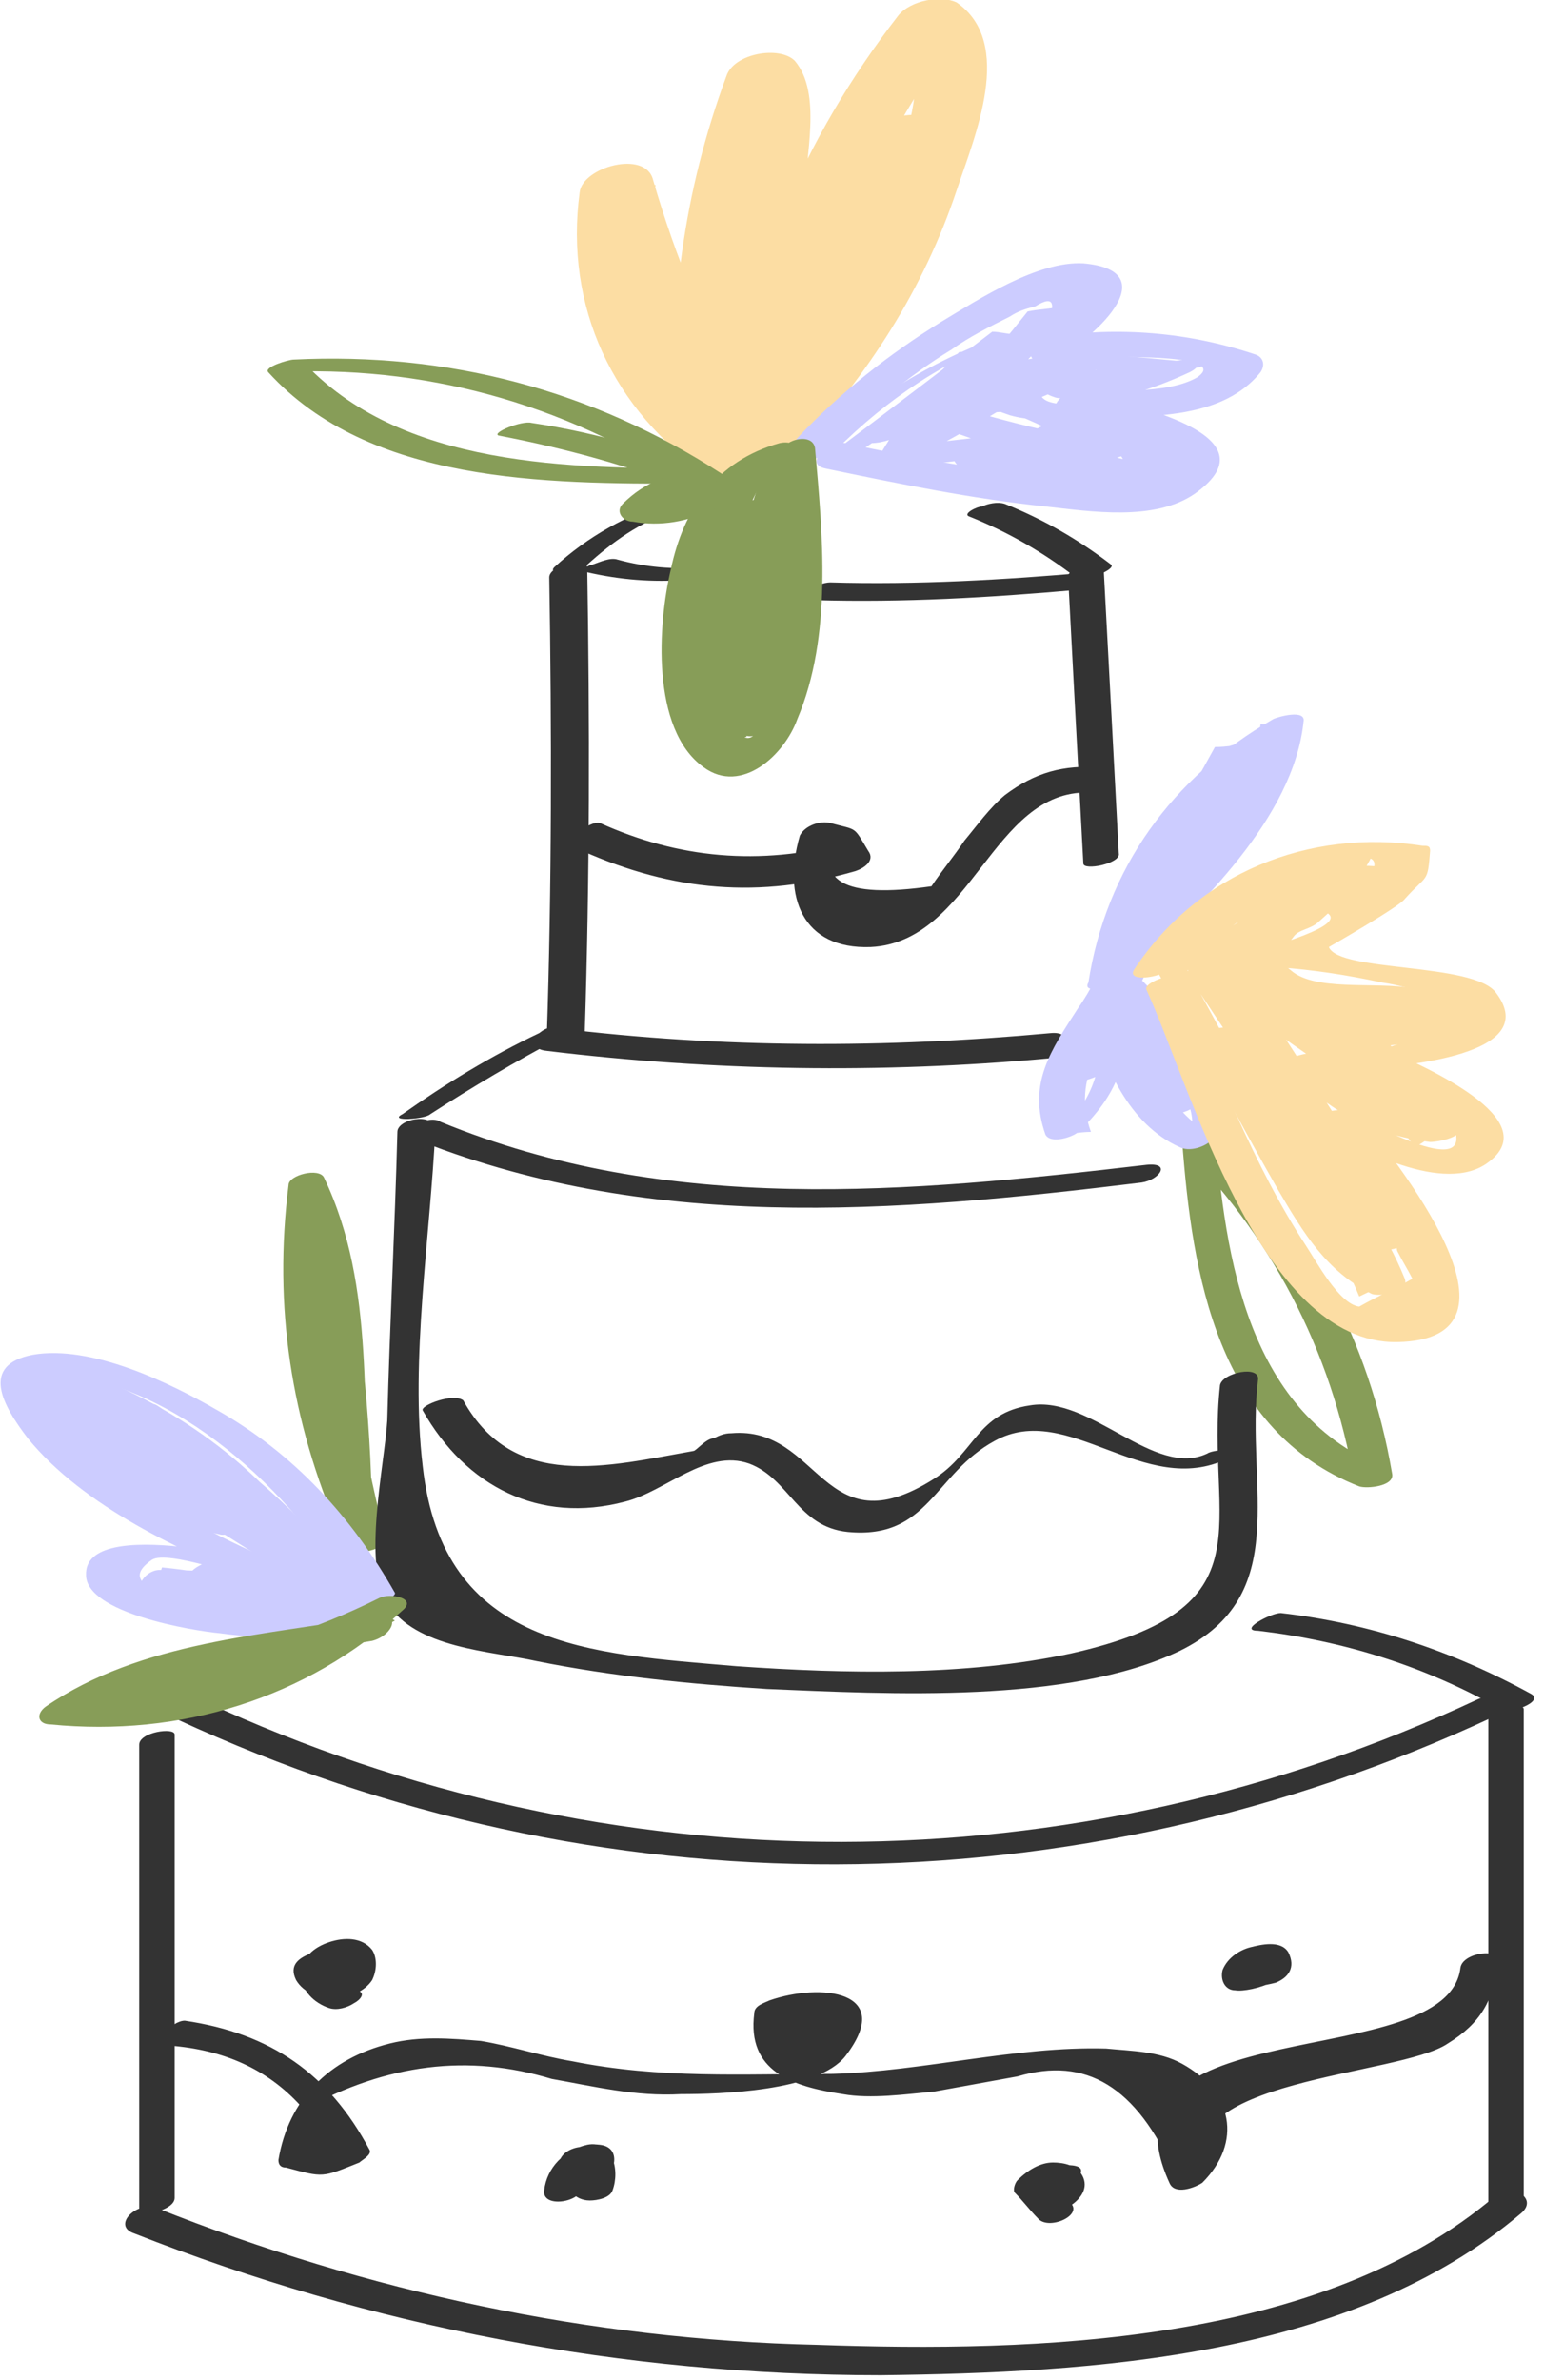 <?xml version="1.0" encoding="UTF-8"?> <svg xmlns="http://www.w3.org/2000/svg" width="61" height="94" viewBox="0 0 61 94" fill="none"> <g clip-path="url(#clip0_331_245)"> <path d="M46.7 45C47.1 50.4 48.1 56.5 53.7 58.7C54 58.8 55.1 58.7 55 58.2C54.1 52.9 51.6 48.3 47.8 44.5C47.5 44.2 46.1 44.7 46.4 45C50.2 48.7 52.6 53.3 53.5 58.5C53.9 58.3 54.4 58.2 54.8 58C49.3 55.9 48.4 49.7 48 44.6C48.1 44.2 46.7 44.5 46.7 45Z" fill="#879D58"></path> <path d="M14.8 60.1C12.9 55.8 12.2 51.3 12.8 46.6C12.3 46.7 11.8 46.8 11.4 46.9C13.5 51.3 12.8 56.1 13.3 60.8C13.3 61.2 14.8 60.9 14.7 60.4C14.7 56.6 14.3 52.8 13.7 49C13.6 48.6 12.3 48.9 12.3 49.3C12.1 53.3 12.9 57.2 13.8 61.1C13.9 61.5 15.4 61.2 15.2 60.7C14.3 56.9 13.5 53.1 13.7 49.1C13.2 49.2 12.7 49.3 12.3 49.4C12.9 53.2 13.3 56.9 13.3 60.8C13.8 60.7 14.3 60.5 14.7 60.4C14.2 55.7 14.9 50.9 12.8 46.5C12.6 46.1 11.4 46.4 11.4 46.8C10.8 51.6 11.5 56.1 13.4 60.5C13.6 60.9 15 60.5 14.8 60.1Z" fill="#879D58"></path> <path d="M5.3 88.2C14.7 91.9 24.6 93.8 34.8 93.8C43.2 93.7 53.4 93.1 60.1 87.4C60.8 86.8 59.7 86.2 59.1 86.7C52.2 92.6 40.9 92.9 32.3 92.6C23.3 92.4 14.5 90.5 6.2 87.2C5.4 86.9 4.4 87.9 5.3 88.2Z" fill="#333333"></path> <path d="M60.2 86.8C60.2 80.4 60.2 73.9 60.2 67.5C60.2 67.2 58.8 67.4 58.8 67.9C58.8 74.3 58.8 80.8 58.8 87.2C58.8 87.5 60.2 87.2 60.2 86.8Z" fill="#333333"></path> <path d="M49.7 64.4C53.1 64.8 56.3 65.8 59.3 67.5C59.7 67.7 61 67.2 60.5 66.9C57.4 65.2 54.1 64.1 50.6 63.7C50.2 63.7 48.9 64.4 49.7 64.4Z" fill="#333333"></path> <path d="M7 67.9C23.6 75.6 42.5 75.5 59 67.8C59.9 67.4 59.1 66.8 58.4 67.1C42.4 74.6 24.1 74.6 8.1 67.2C7.6 66.9 6.3 67.6 7 67.9Z" fill="#333333"></path> <path d="M6.9 80.8C9 81 10.7 81.8 12 83.3C15.3 81.5 18.5 81.1 21.8 82.1C23.5 82.4 25.1 82.8 26.9 82.7C28.4 82.7 32.3 82.6 33.4 81.2C35.4 78.6 32.4 78.3 30.4 79C30.2 79.1 29.8 79.2 29.8 79.5C29.5 81.8 31.3 82.4 33.3 82.7C34.4 82.9 35.8 82.7 36.9 82.6C38 82.4 39.1 82.2 40.2 82C42.9 81.2 44.9 82.4 46.4 85.8C46.8 85.8 47.3 85.8 47.7 85.8C46 82.1 55.3 82 57.2 80.7C58.5 79.9 59 79 59.2 77.5C59.3 76.9 57.8 77.1 57.7 77.7C57.2 82 43 79.2 46.2 86.2C46.4 86.7 47.2 86.4 47.5 86.2C49.1 84.6 48.7 82.6 46.7 81.5C45.8 81 44.7 81 43.7 80.9C40.1 80.8 36.5 81.8 32.9 81.9C29.3 81.9 26.1 82.1 22.6 81.4C21.4 81.2 20.2 80.8 19 80.6C17.8 80.5 16.6 80.4 15.4 80.7C13 81.3 11.4 82.9 11 85.3C11 85.5 11.1 85.6 11.3 85.6C12.8 86 12.7 86 14.2 85.4C14.3 85.3 14.7 85.1 14.6 84.9C13 81.9 10.7 80.3 7.3 79.8C6.8 79.8 5.9 80.7 6.9 80.8Z" fill="#333333"></path> <path d="M5.5 68.9C5.5 75 5.5 81.1 5.5 87.2C5.5 87.6 6.9 87.3 6.9 86.8C6.9 80.7 6.9 74.6 6.9 68.5C6.9 68.2 5.5 68.4 5.5 68.9Z" fill="#333333"></path> <path d="M13.2 78C13.6 78 14.8 77.4 13.8 77.4C13.4 77.3 12.2 78 13.2 78Z" fill="#333333"></path> <path d="M13.8 77.5C13.6 76.9 12.8 77 12.4 77.1C11.8 77.3 11.4 77.6 11.7 78.2C12.3 79.2 14.1 79.1 14.7 78.2C14.9 77.8 14.9 77.3 14.7 77C14.3 76.5 13.6 76.5 13 76.7C12.4 76.9 11.9 77.3 11.9 78C11.9 78.6 12.4 79.1 13 79.3C13.3 79.4 13.7 79.3 14 79.1C14.2 79 14.5 78.7 14.1 78.6C13.7 78.4 13.4 78.1 13.3 77.7C13.3 77.6 13.4 77.5 13.4 77.3L13.5 77.2C13.4 77.2 13.3 77.3 13.2 77.3L13.4 77.6C13.4 77.7 13.5 77.9 13.4 78L13.3 78.2C13.4 78.2 13.6 78.1 13.7 78.1C13.7 78.1 13.3 77.9 13.3 77.8C13.2 77.6 13.1 77.4 13.1 77.2C13.1 77.3 13.1 77.3 13 77.4C12.3 77.4 12.1 77.4 12.3 77.6L12.4 77.7C12.5 78.3 14 77.9 13.8 77.5Z" fill="#333333"></path> <path d="M22.1 85.4C22 86.3 23.1 86.5 23.7 86.2C24.3 85.9 24.6 84.8 23.7 84.7C23 84.6 22.3 85.1 22.3 85.8C22.3 86.4 22.7 86.9 23.3 86.9C23.6 86.9 24.1 86.8 24.2 86.5C24.5 85.7 24.2 84.5 23.2 84.7C22.3 84.9 21.6 85.6 21.5 86.5C21.4 87.2 22.9 87 23 86.4C23 86.1 23.2 85.8 23.5 85.7C23.2 85.6 23 85.6 22.7 85.5C22.9 85.7 23 86 22.9 86.3C23.2 86.2 23.5 86 23.8 85.9C23.9 85.9 23.8 85.9 23.8 85.7C23.7 85.4 24.2 85.6 23.4 85.7C23.2 85.6 23 85.6 22.8 85.5C22.8 85.5 22.9 85.6 22.8 85.6C23.3 85.7 23.6 85.6 23.6 85.3C23.7 84.5 22.2 84.7 22.1 85.4Z" fill="#333333"></path> <path d="M50.1 77.4C49.8 77.4 48.8 77.6 49 78.1C49.2 78.6 50 78.4 50.4 78.3C50.9 78.1 51.2 77.7 50.9 77.1C50.6 76.6 49.8 76.8 49.4 76.9C49 77 48.5 77.3 48.3 77.8C48.2 78.2 48.4 78.6 48.8 78.6C49.4 78.7 51.5 78.1 50.8 77.1C50.5 76.7 49.2 77.3 49.4 77.5C49.6 77.7 49.5 77.8 49.4 78L49.3 78.1C49.1 78.3 49.3 78.2 49.9 78C49.9 77.9 49.7 77.9 49.7 77.8C49.7 77.7 49.7 77.6 49.7 77.5C49.7 77.4 49.9 77.2 49.9 77.2C49.7 77.3 49.6 77.4 49.4 77.4C49.4 77.5 49.4 77.5 49.5 77.6C49.5 77.7 49.5 78 49.6 77.9C49.8 77.8 50.1 77.8 50.3 77.7C50.6 77.7 50.4 77.5 50.3 77.6C50 77.7 49.7 77.8 49.4 77.9C49.4 77.9 49.4 77.9 49.5 77.9C49.8 77.9 50.3 77.8 50.5 77.5C50.6 77.4 50.3 77.4 50.1 77.4Z" fill="#333333"></path> <path d="M42 85.5C41.4 85.7 40.9 86.1 40.7 86.8C40.7 86.9 40.8 87.1 40.9 87.2C41.4 87.4 41.9 87.4 42.3 87.1C42.6 86.9 43 86.5 42.8 86C42.6 85.5 42 85.4 41.6 85.4C41.1 85.4 40.6 85.7 40.2 86.1C40.1 86.2 40 86.5 40.1 86.6C40.4 86.9 40.7 87.3 41 87.6C41.4 88.1 42.8 87.5 42.3 87C42 86.7 41.7 86.3 41.4 86C41.4 86.2 41.4 86.4 41.3 86.5C41.4 86.4 41.2 86.4 41.4 86.5C41.3 86.4 41.3 86.4 41.2 86.3C41.4 86.7 41 85.8 41.8 86.3C41.9 86.4 41.9 86.5 42 86.7C42 86.6 42 86.6 42.1 86.5C42.4 86.4 42.8 86.2 42.7 85.8C42.8 85.5 42.3 85.5 42 85.5Z" fill="#333333"></path> <path d="M15.7 44.7C15.6 48.5 15.4 52.3 15.3 56.1C15.2 57.8 14.3 61.8 15.3 63.3C16.4 65.1 19.4 65.2 21.2 65.6C24.2 66.2 27.2 66.5 30.3 66.7C35.1 66.9 42.2 67.3 46.6 65.2C51.1 63 49.2 58.7 49.7 54.5C49.8 53.9 48.3 54.2 48.2 54.7C47.6 60.2 50.3 63.5 42.3 65.3C38.1 66.2 33.4 66.1 29.1 65.8C23.3 65.3 17.5 65.1 16.7 57.9C16.2 53.7 17 48.8 17.2 44.6C17.1 43.9 15.7 44.2 15.7 44.7Z" fill="#333333"></path> <path d="M16.7 55.7C18.4 58.7 21.3 60.2 24.7 59.3C26.3 58.9 27.9 57.2 29.6 57.8C31.2 58.4 31.5 60.3 33.5 60.5C36.7 60.8 36.9 58.2 39.3 56.9C42.2 55.3 45.2 59.2 48.5 57.6C49.4 57.2 48 57.2 47.7 57.4C45.6 58.4 43.1 55.1 40.7 55.5C38.6 55.8 38.5 57.4 36.9 58.4C32.5 61.2 32.4 56.3 28.9 56.6C28.6 56.6 28.4 56.7 28.2 56.8C27.9 56.8 27.5 57.3 27.4 57.3C24 57.9 20.3 58.9 18.3 55.3C17.9 55 16.6 55.5 16.7 55.7Z" fill="#333333"></path> <path d="M16.2 44.9C25.5 48.7 35.3 47.9 45.1 46.7C45.8 46.6 46.3 45.9 45.3 46C35.9 47.1 26.4 48 17.4 44.3C17 44 15.7 44.6 16.2 44.9Z" fill="#333333"></path> <path d="M17 44C18.7 42.9 20.4 41.9 22.1 41C23 40.6 21.6 40.6 21.3 40.8C19.4 41.7 17.6 42.8 15.9 44C15.3 44.3 16.8 44.2 17 44Z" fill="#333333"></path> <path d="M21.6 41.5C28.2 42.3 34.8 42.4 41.4 41.8C42.2 41.7 42.5 40.7 41.5 40.8C35 41.4 28.5 41.4 22 40.6C21.4 40.4 20.6 41.4 21.6 41.5Z" fill="#333333"></path> <path d="M21.7 22.8C21.8 28.9 21.8 35 21.6 41C21.6 41.6 23 41.3 23.1 40.8C23.3 34.7 23.3 28.5 23.2 22.4C23.2 22 21.7 22.3 21.7 22.8Z" fill="#333333"></path> <path d="M42.2 22.8C42.4 26.6 42.6 30.4 42.8 34.1C42.8 34.4 44.3 34.1 44.2 33.7C44 29.9 43.8 26.1 43.6 22.4C43.6 22.2 42.1 22.4 42.2 22.8Z" fill="#333333"></path> <path d="M23 33.6C26.6 35.2 30 35.5 33.8 34.4C34.1 34.3 34.6 34 34.3 33.6C33.7 32.6 33.9 32.8 32.8 32.5C32.4 32.4 31.8 32.6 31.6 33C30.9 35.4 31.7 37.5 34.4 37.4C38.4 37.2 39.2 31.2 43 31.3C43.7 31.3 44.5 30.3 43.5 30.3C42 30.2 40.9 30.5 39.7 31.4C39.1 31.9 38.6 32.6 38.1 33.2C37.7 33.8 37.2 34.4 36.8 35C33.3 35.5 32.1 34.8 33.1 32.8C32.7 33 32.3 33.2 31.9 33.3C32.2 33.6 32.6 33.8 32.9 34.1C33.1 33.8 33.3 33.6 33.4 33.3C30 34.2 26.8 33.9 23.7 32.5C23.3 32.4 22.2 33.2 23 33.6Z" fill="#333333"></path> <path d="M23.2 22.3C24.2 21.4 25.3 20.6 26.6 20.2C26.7 20.2 27.3 20 27.3 19.8C27.2 19.6 26.6 19.7 26.5 19.8C24.8 20.3 23.2 21.2 21.9 22.4C21.7 22.6 22.1 22.6 22.2 22.6C22.5 22.6 22.9 22.5 23.2 22.3Z" fill="#333333"></path> <path d="M23.2 22.6C24.5 22.9 25.8 23 27.1 22.9C27.3 22.9 28 22.8 28.1 22.6C28.2 22.4 28 22.4 27.8 22.4C26.6 22.5 25.5 22.4 24.4 22.1C24.1 22 23.7 22.2 23.4 22.3C23.3 22.3 22.9 22.5 23.2 22.6Z" fill="#333333"></path> <path d="M32.2 23.7C35.7 23.8 39.1 23.6 42.5 23.3C42.9 23.3 44.1 22.5 43.1 22.6C39.7 22.9 36.2 23.1 32.8 23C32.3 23 31.2 23.6 32.2 23.7Z" fill="#333333"></path> <path d="M30.3 17.2C27 14.9 25.4 11.3 25.9 7.3C24.9 7.5 24 7.6 23 7.8C23.9 11.1 25.2 14.2 26.9 17.2C27.5 18.2 29.8 17.3 29.7 16.2C29.4 11.7 30 7.4 31.5 3.2C30.6 3.4 29.7 3.5 28.8 3.7C29.7 4.8 28.9 9.2 28.9 10.7C28.8 12.9 28.8 15 28.7 17.2C28.7 18.6 31.5 18.1 31.6 16.9C32.3 11.2 34.4 5.9 37.9 1.3C37.1 1.4 36.4 1.6 35.6 1.7C37.3 2.8 34.7 8.5 34.1 9.7C32.9 12.4 31.2 14.8 29.1 17C30 17.2 30.8 17.3 31.7 17.5C32.6 15.5 33.4 13.5 34.3 11.6C34.6 10.8 35 10 35.3 9.2C35.3 9.2 36.4 6.1 36.4 6.2C35.7 6.1 35.1 6.1 34.4 6C34.4 5.9 34.4 5.8 34.4 5.7C35 5.4 35.7 5.1 36.3 4.8C36.2 4.8 36.1 4.8 36 4.8C34.7 4.7 33 6.6 35 6.8C35.1 6.8 35.2 6.8 35.3 6.8C36 6.8 36.8 6.6 37.2 5.9C37.3 5.8 37.3 5.7 37.4 5.6C37.5 5.4 37.5 5 37.4 4.9C37.2 5 37.2 5 37.1 4.9C36.6 4.4 35.8 4.5 35.1 4.7C33.5 5.4 33.1 7.6 32.5 9C31.3 11.8 30.1 14.5 28.9 17.3C28.3 18.8 30.9 18.4 31.5 17.8C34.3 14.8 36.5 11.4 37.8 7.5C38.5 5.4 40.1 1.7 37.8 0.1C37.2 -0.2 36 -1.24574e-05 35.5 0.6C31.7 5.5 29.4 11 28.6 17.2C29.6 17.1 30.5 17 31.5 16.9C31.6 13.9 31.7 10.8 31.8 7.8C31.8 6.2 32.5 3.7 31.4 2.4C30.8 1.8 29 2.1 28.7 3C27 7.6 26.4 12.2 26.7 17C27.6 16.7 28.6 16.3 29.5 16C27.9 13.1 26.7 10.2 25.8 7.1C25.5 5.9 23 6.6 22.9 7.6C22.3 12.1 24.2 16.2 28 18.8C29 19.5 31.6 18.1 30.3 17.2Z" fill="#FCDDA3"></path> <path d="M32.8 17.7C34.3 16.2 35.8 14.9 37.6 13.8C38.3 13.3 39.1 12.9 39.9 12.5C40.2 12.3 40.5 12.2 40.9 12.1C41.7 11.6 41.8 12 41.1 13.4C40.5 13.7 40.6 14.4 41.3 14.3C42.1 14.2 42.8 14.1 43.6 14.1C44.3 14.1 48.6 14 47.3 14.9C46.1 15.6 43.8 15.4 42.5 15.4C42.1 15.4 41.2 16.2 42 16.4C42.5 16.5 44.9 16.9 45.2 17.3C47.1 19.9 42.5 19 41.8 18.9C39 18.6 36.2 18.1 33.4 17.5C32.8 17.4 31.7 18.3 32.6 18.5C35.5 19.1 38.4 19.7 41.3 20C43.1 20.2 45.6 20.6 47.2 19.5C50.6 17.1 44.3 15.9 42.8 15.5C42.6 15.8 42.5 16.2 42.3 16.5C44.7 16.4 48.1 16.8 49.8 14.7C50 14.4 49.9 14.1 49.6 14C46.9 13.1 44.2 12.9 41.4 13.3C41.5 13.6 41.6 13.9 41.6 14.2C43.1 13.5 46.2 10.7 42.8 10.4C41 10.3 38.7 11.8 37.2 12.7C35.1 14 33.2 15.5 31.5 17.3C31 18 32.4 18.2 32.8 17.7Z" fill="#CCCCFF"></path> <path d="M33 17.8C35.1 15.7 37.4 14.2 40.1 13.2C39.8 13.2 39.5 13.1 39.2 13.1C37.1 14.7 35 16.3 33 17.8C32.3 18.1 33.8 17.9 34 17.8C36.7 16 39.4 14.1 42 12.1C41.5 12.2 41.1 12.2 40.6 12.3C39.8 13.3 39 14.3 38.1 15.1C37.6 15.6 35.7 16.8 36.1 17.2C36.5 17.6 41.5 14.3 42.2 14C41.8 14 41.4 14 41 14.1C39.1 15.5 37.2 16.7 35.1 17.8C35.5 17.8 35.9 17.8 36.2 17.7C36.9 16.1 37.8 14.8 39.2 13.8C38.8 13.8 38.3 13.9 37.9 13.9C36.7 15.1 35.7 16.4 34.8 17.9V18C36.8 18.8 39.4 17.8 41.4 17.4C41.7 17.3 42.8 16.8 41.9 16.9C40.2 17.1 38.4 17.3 36.7 17.5C36.6 17.5 35.3 18 35.8 18C38.5 18.3 41.2 18.5 43.9 18.8C44.2 18.8 45.5 18.4 45.1 18.3C42.4 17.7 39.8 16.9 37.2 15.9C36.8 16.1 36.3 16.2 35.9 16.4C38.4 17.2 41 17.8 43.6 18.2C43.8 18.2 45.1 17.8 44.9 17.7C43.3 16.7 41.6 15.9 39.8 15.3C39.5 15.5 39.2 15.6 39 15.8C40.6 15.5 42.3 15.5 43.9 15.1C44.6 14.9 46.8 14.7 44.5 14.6C42.8 14.6 40.9 15.4 39.3 15.9C38.3 16.2 39.3 16.4 39.8 16.2C41.5 15.6 43 14.9 44.5 13.8C44.8 13.6 44.2 13.6 44.2 13.6C42.4 13.8 40.8 14.1 39.8 15.6C39.7 15.8 40.4 15.7 40.4 15.7C42 15.4 43.9 15.3 45.5 14.8C46.1 14.6 46.6 14.4 45.6 14.6C44.7 14.7 43.6 15.2 42.8 15.5C42.5 15.6 41.7 16.1 42.5 16C44.1 15.8 45.5 15.4 47 14.7C47.2 14.6 47.5 14.4 47.1 14.3C45.6 14.2 40.2 13.4 39 15C38.3 16 39.1 16.1 39.9 16.4C40.6 16.6 41.3 16.6 42 16.4C41.9 16.4 41.8 16.5 41.6 16.5C41.3 16.9 39.8 17.4 39.4 17.7C39.4 17.7 39.1 17.9 39.3 17.9C40.8 18.6 42.3 19.3 43.8 20C44.1 20.2 45.3 19.6 45.2 19.5C43.2 18.4 41.1 17.8 38.9 17.5C38.7 17.5 37.5 17.7 37.6 18C38.4 20.1 45.9 20.4 47.6 18.7L47.7 18.6C47.1 17.4 46 17.4 45 17C43.1 16.4 41.2 15.9 39.3 15.3C39 15.2 37.7 15.7 38.1 15.8C39.6 16.2 42.6 16.5 43.8 17.5C45.1 18.6 44.2 18.9 42.4 18.7C41.5 18.6 39.3 18.4 38.9 17.4C38.5 17.6 38 17.7 37.6 17.9C39.8 18.2 41.8 18.8 43.8 19.9C44.3 19.7 44.7 19.6 45.2 19.4C44.3 19 43.3 18.6 42.5 18.2C41.3 17.5 40.3 17.2 42.9 16.5C43 16.5 43.9 16.1 43.4 16C42.6 15.9 40.9 16.2 41.1 15.3C41.2 14.5 43.3 14.5 44.1 14.7C46.1 15.1 44.1 14.5 44 15.5C44 15.4 47.2 14.5 47.4 14.5C47.9 14.3 48.4 13.9 47.5 14.1C46.1 14.4 43.1 14.3 41.9 15.1C41.5 15.3 40.8 15.4 41.7 15.7C42.4 15.9 45.2 15 46.1 14.9C46.5 14.9 47.7 14.3 46.7 14.4C44.3 14.6 41.9 14.9 39.4 15.3C39.3 15.3 38.3 15.7 38.6 15.8C40.4 16.4 42.1 17.2 43.7 18.2C44.1 18 44.6 17.9 45 17.7C42.4 17.3 39.8 16.7 37.3 15.9C37 15.8 35.9 16.4 36 16.4C38.6 17.5 41.3 18.3 44 18.9C44.4 18.7 44.8 18.5 45.2 18.4C42.5 18.1 39.8 17.9 37.1 17.6C36.8 17.8 36.5 18 36.2 18.1C37.2 18 38.4 18 39.3 17.8C39.7 17.7 41.6 17.5 40.2 17.4C39.3 17.3 37.4 18.5 36.9 17C36.8 16.5 39.4 14 39.4 14C39.7 13.7 38.3 14 38.1 14.1C36.6 15.2 35.7 16.4 35 18.2C34.9 18.5 36 18.2 36.1 18.1C38.3 17 40.4 15.7 42.5 14.2C42.8 14 41.5 14.2 41.3 14.3C39 15.5 36.8 16.9 34.6 18.3C34 18.7 35.5 18.5 35.7 18.3C38.2 16.7 40.4 14.7 42.2 12.3C42.3 12.1 41 12.4 40.8 12.5C39.6 13.4 38.5 14.2 37.3 15.1C36.5 15.7 35.6 16.3 34.7 16.9C33.6 17.4 33.5 17.6 34.4 17.5C36.3 17.5 39.1 14.5 40.6 13.3C41 13 39.8 13.2 39.7 13.2C36.7 14.3 34 15.9 31.8 18.3C31.4 18.2 32.7 18.1 33 17.8Z" fill="#CCCCFF"></path> <path d="M30.8 17.5C28.3 18.2 27 20.1 26.5 22.5C26 24.6 25.7 28.8 27.8 30.3C29.3 31.4 31 29.8 31.5 28.4C32.9 25.1 32.5 21.1 32.2 17.7C32.1 17 30.7 17.4 30.8 18.1C31 20.2 31.1 22.2 30.9 24.3C30.8 25 30.7 25.8 30.6 26.5C30.5 27.1 30.3 27.7 30.1 28.2C29.9 29.3 29.5 29.4 28.9 28.7C27.4 28 27.6 25.5 27.7 24C27.9 21.8 28.6 19.2 31.1 18.5C32 18.3 31.7 17.3 30.8 17.5Z" fill="#879D58"></path> <path d="M30.2 18.4C29.5 20.6 28.8 22.8 28.2 25C28.1 25.2 29.5 25.1 29.6 24.7C30.3 22.5 30.9 20.3 31.6 18.1C31.7 17.9 30.3 18 30.2 18.4Z" fill="#879D58"></path> <path d="M28.8 19.2C27.8 21.3 27 23.4 26.6 25.7C26.5 26.2 27.6 26 27.8 25.8C29.4 24.6 30 21.9 30.5 20C30.7 19.5 29.2 19.7 29 20.2C28.1 23 27.7 25.8 27.8 28.7C28.3 28.6 28.8 28.4 29.2 28.3C29 27.2 28.7 26.1 28.5 24.9C28.4 24.4 27.1 24.7 27 25.2C27 26.7 27.2 28.1 27.9 29.5C28.2 30 29.2 29.6 29.4 29.2C30 27.6 29.9 25.9 30.2 24.3C30.5 22.6 30.9 20.9 31.5 19.3C31 19.4 30.5 19.4 30 19.5C29.8 22.5 30.1 25.9 29.1 28.7C29.6 28.6 30.1 28.5 30.6 28.4C30.5 28.2 30.5 27.9 30.4 27.7C30.2 27.2 28.8 27.6 29 28.1C29.1 28.3 29.1 28.6 29.2 28.8C29.4 29.4 30.5 28.9 30.7 28.5C31.7 25.7 31.4 22.3 31.6 19.3C31.6 18.6 30.3 19 30.1 19.5C29.5 21.1 29 22.8 28.8 24.5C28.5 26.1 28.6 27.9 28 29.4C28.5 29.3 29 29.2 29.5 29.1C28.9 27.8 28.6 26.5 28.6 25C28.1 25.1 27.6 25.2 27.1 25.3C27.3 26.4 27.6 27.5 27.8 28.7C27.9 29.3 29.3 28.8 29.2 28.3C29.1 25.5 29.5 22.7 30.4 20C29.9 20.1 29.4 20.1 28.9 20.2C28.5 21.6 27.9 24.4 26.7 25.3C27.1 25.3 27.5 25.4 27.9 25.4C28.3 23.2 29 21.2 30 19.2C30.5 18.6 29.1 18.8 28.8 19.2Z" fill="#879D58"></path> <path d="M28.5 18.7C23.4 15.4 17.7 13.9 11.6 14.2C11.4 14.2 10.4 14.5 10.6 14.7C14.6 19.1 21.6 19.1 27.1 19.1C27.4 19.1 28.7 18.5 28 18.5C22.6 18.5 15.8 18.5 11.9 14.2C11.6 14.4 11.2 14.6 10.9 14.7C16.7 14.4 22.2 15.9 27.1 19.1C27.5 19.4 28.7 18.8 28.5 18.7Z" fill="#879D58"></path> <path d="M19.7 17.2C22.3 17.7 24.9 18.4 27.4 19.4C27.8 19.6 28.9 19 28.8 18.9C26.3 17.9 23.7 17.1 21 16.7C20.6 16.6 19.4 17.1 19.7 17.2Z" fill="#879D58"></path> <path d="M27.8 18.7C26.6 18.6 25.5 19 24.6 19.9C24.3 20.2 24.6 20.6 25 20.6C26.1 20.8 27.2 20.6 28.2 20.1C28.5 20 28.7 19.7 28.5 19.4C28.3 19.1 27.8 19.2 27.5 19.3C26.8 19.6 26.2 19.7 25.5 19.6C25.6 19.8 25.7 20.1 25.9 20.3C26.3 19.9 26.8 19.7 27.4 19.7C27.7 19.7 28.2 19.6 28.3 19.3C28.4 18.9 28.1 18.7 27.8 18.7Z" fill="#879D58"></path> <path d="M38.3 20.4C39.8 21 41.2 21.8 42.5 22.8C42.8 23 44.1 22.5 43.9 22.3C42.6 21.3 41.2 20.5 39.7 19.9C39.4 19.8 39 19.9 38.8 20C38.6 20 38 20.3 38.3 20.4Z" fill="#333333"></path> <path d="M15.6 62.9C13.9 59.9 11.6 57.4 8.6 55.7C6.7 54.6 3.6 53.1 1.3 53.5C-0.8 53.9 0.1 55.5 1.1 56.8C3.3 59.5 7.2 61.3 10.3 62.5C10.8 62.3 11.2 62.2 11.7 62C10.8 61.7 3.3 59.8 3.4 62.2C3.4 63.7 7.6 64.4 8.7 64.5C10.8 64.8 12.9 64.6 14.9 64.1C15.7 63.9 15.6 63.5 14.8 63.7C12.6 64.2 8.4 64.5 6.3 63C5.8 62.6 5 62.3 6 61.6C6.6 61.2 9.7 62.3 10.3 62.5C10.7 62.6 11.8 62.1 11.7 62C9.4 61.1 7.2 60 5.1 58.5C4 57.8 2.8 57 2.1 55.8C1.3 54.6 1.1 54.2 2.6 54.3C7.4 54.9 11.9 59.3 14.1 63.3C14.3 63.7 15.7 63.1 15.6 62.9Z" fill="#CCCCFF"></path> <path d="M15.1 63C12.9 61.6 10.8 60.3 8.6 58.9C6.6 57.6 4.1 56.5 2.5 54.6C2.1 54.8 1.6 55 1.2 55.2C3.3 57.7 5.4 59.9 8.7 60.6C9 60.7 10.1 60.2 9.6 59.8C7.2 57.7 4.7 55.7 2.1 53.9C1.8 54.2 1.4 54.5 1.1 54.8C5 55.9 8.2 58.2 10.8 61.4C11.2 61.2 11.6 60.9 12 60.7C10 59 8.1 57.2 6.1 55.5C5.7 55.8 5.3 56 5 56.3C7.8 58 10.1 60 12.2 62.5C12.5 62.2 12.8 62 13.1 61.7C11.4 61.4 9.8 61.4 8.2 61.7C7.8 61.8 7 62.3 7.7 62.7C8.9 63.2 10 63.5 11.3 63.5C12 63.5 12.8 62.6 11.8 62.5C10.5 62.4 6.2 61.3 5.8 63.5C5.8 63.7 5.9 63.9 6.1 63.9C8 64.3 9.8 64.5 11.8 64.4C12.3 64.4 13 63.7 12.3 63.4C10.4 62.6 8.5 62.1 6.4 61.9C6.3 62.2 6.2 62.6 6.1 62.9C7.3 62.9 8.5 62.9 9.7 63.1C10 63.1 10.3 63.2 10.6 63.2C11.2 63.2 11.7 63.3 12.1 63.7C11.4 63.8 11.3 64.7 12.2 64.7C13 64.6 13.8 64.5 14.6 64.2C15.5 63.9 15.2 63 14.4 63.3C13.7 63.5 13.1 63.7 12.4 63.7C12.4 64 12.4 64.3 12.5 64.7C13.4 64.5 13.9 64.2 14.5 63.4C14.6 63.2 14.5 62.9 14.2 62.9C11.6 62.3 9 62 6.3 62C5.7 62 5.1 62.9 6 63C7.9 63.2 9.7 63.7 11.5 64.4C11.7 64.1 11.8 63.8 12 63.4C10.9 63.4 9.6 63.4 8.5 63.3C9 63.4 10.6 63.5 11.4 63.5C11.6 63.2 11.7 62.8 11.9 62.5C10.7 62.4 9.7 62.2 8.6 61.7C8.4 62 8.3 62.3 8.1 62.7C9.7 62.4 11.1 62.5 12.7 62.7C13 62.8 14 62.4 13.6 61.9C11.5 59.4 9 57.3 6.2 55.5C5.7 55.2 4.4 55.8 5.1 56.3C7 58 9 59.7 11 61.4C11.4 61.7 12.6 61.2 12.2 60.7C9.6 57.3 6.1 55 2.1 53.8C1.7 53.7 0.4 54.2 1.1 54.7C3.6 56.5 6.1 58.4 8.4 60.4C8.7 60.1 9 59.9 9.3 59.6C6.4 59 4.4 56.8 2.6 54.6C2.2 54.1 0.8 54.7 1.3 55.2C2.6 57 4.8 58 6.6 59.2C9.1 60.7 11.5 62.3 14 63.8C14.5 64.1 15.8 63.4 15.1 63Z" fill="#CCCCFF"></path> <path d="M44.2 38.6C44.9 34.3 47.2 30.9 51 28.7C50.6 28.7 50.2 28.6 49.8 28.6C49.4 32.2 45.8 35.7 43.3 38C43.7 38 44.2 38 44.6 38C45.8 34.9 47.3 32.1 49.4 29.4C48.9 29.4 48.5 29.5 48 29.5C46.8 31.7 45.5 33.8 44 35.9C43.6 36.4 45.1 36.2 45.3 35.9C47 34.1 48.3 32.1 49.6 30C49.9 29.5 48.5 29.6 48.3 30C46.7 32.4 45.2 34.8 43.6 37.2C43.2 37.8 44.7 37.5 44.9 37.2C45.5 36.6 46 36 46.6 35.4C47 34.9 45.6 35.1 45.4 35.3C44.1 36.5 43.6 38.4 42.6 39.8C41.5 41.5 40.6 42.8 41.3 44.8C41.5 45.2 42.4 44.9 42.6 44.7C44.1 43.3 44.7 41.8 44.5 39.7C44 39.8 43.5 40 43.1 40.1C43.6 42.1 44.6 44.4 46.6 45.3C47 45.5 47.6 45.3 47.9 45C49.4 43.3 46.3 39.9 45.1 38.7C44.8 38.4 43.6 38.7 43.7 39.2C44 41.1 44.6 42.5 45.9 43.9C46.2 44.2 47.5 43.8 47.3 43.4C46.1 41.5 43.7 40.1 42.1 42.4C42.6 42.4 43 42.3 43.5 42.3C43.7 41.7 44 41.1 44.2 40.5C44.4 40.1 42.9 40.3 42.8 40.7C42.6 41.3 42.3 41.9 42.1 42.5C41.9 43 43.3 42.6 43.5 42.4C44.4 41.1 45.8 43.6 46.1 44C46.6 43.8 47 43.6 47.5 43.5C46.3 42.1 45.7 40.7 45.4 39C44.9 39.2 44.5 39.3 44 39.5C44.9 40.4 48.1 43.8 46.8 45.2C47.2 45.1 47.6 45 48.1 44.9C46.2 44.1 45.3 41.8 44.8 40C44.7 39.5 43.3 39.9 43.4 40.4C43.6 42.2 43.2 43.4 41.8 44.8C42.2 44.8 42.7 44.7 43.1 44.7C42.3 42.5 43.7 41 44.8 39.3C45.5 38.2 45.9 36.6 46.8 35.7C46.4 35.7 46 35.6 45.6 35.6C45 36.2 44.5 36.8 43.9 37.4C44.3 37.4 44.8 37.4 45.2 37.4C46.8 35 48.3 32.6 49.9 30.2C49.5 30.2 49 30.2 48.6 30.2C47.3 32.3 45.9 34.3 44.3 36.1C44.7 36.1 45.2 36.1 45.6 36.1C47.1 34 48.5 31.8 49.7 29.5C49.9 29.1 48.5 29.4 48.3 29.6C46.2 32.3 44.6 35.2 43.4 38.3C43.2 38.8 44.5 38.4 44.7 38.3C47.4 35.8 51.1 32.3 51.5 28.5C51.6 28 50.5 28.3 50.3 28.4C46.3 30.7 43.7 34.3 43 38.8C42.7 39.3 44.1 39 44.2 38.6Z" fill="#CCCCFF"></path> <path d="M45.3 39.1C47 42.8 49.8 53.1 55.2 53C60.9 52.9 55.1 45.8 53.6 43.9C53.1 44.1 52.7 44.3 52.2 44.4C53.6 45.4 57.1 47.2 58.8 45.9C61.1 44.2 56.2 42.1 54.9 41.5C54.6 41.7 54.3 41.9 54 42.2C55.3 42.1 61 41.7 59.1 39.2C58.2 38 52.9 38.4 52.5 37.4C52.5 37.4 55.3 35.8 55.5 35.5C56.4 34.5 56.4 34.9 56.5 33.6C56.5 33.4 56.4 33.4 56.2 33.4C51.7 32.7 47.3 34.5 44.8 38.3C44.5 38.8 45.9 38.6 46.1 38.3C47.6 36 49.2 35.1 51.8 34.5C54.9 33.2 55.1 33.9 52.5 36.6C51.8 37 51.2 37.4 50.5 37.7C50.3 37.8 50 38.2 50.5 38.2C51.9 38.3 53.2 38.5 54.6 38.8C55.3 38.9 55.9 39.1 56.6 39.3C58.3 39.7 57.6 40.4 54.5 41.5C54.3 41.5 53 41.9 53.6 42.2C53.8 42.3 57.3 43.9 57.5 44.7C58 46.6 53.5 44 53.3 43.9C53 43.7 51.6 44 51.9 44.4C53 45.8 54.9 47.7 55.2 49.4C55.4 49.8 55.6 50.1 55.8 50.5C55.1 50.9 54.4 51.2 53.7 51.6C52.9 51.5 52 49.8 51.6 49.2C49.5 46 48.1 42.2 46.5 38.7C46.6 38.3 45.1 38.8 45.3 39.1Z" fill="#FCDDA3"></path> <path d="M45.8 38.5C47.4 41.3 48.9 44.2 50.5 47C51.5 48.7 52.4 50.2 54.2 51.1C54.5 51.2 55.7 51.1 55.5 50.5C54 46.8 50.9 44.1 49.2 40.5C48.7 40.7 48.3 40.8 47.8 41C50.2 43.5 52.4 46.2 54.3 49.2C54.6 49.6 56 49.2 55.6 48.6C53.3 44.9 51 41.3 48.6 37.7C48.2 37.9 47.7 38.1 47.3 38.3C50.1 40.7 53.1 42.8 56.5 44.5C56.9 44.3 57.3 44 57.6 43.8C55.8 43.1 53.9 42.3 52.1 41.6C51.8 41.5 50.4 41.8 50.9 42.2C52.5 43.9 54.2 44.8 56.5 45.1C56.8 45.1 58 44.9 57.6 44.4C55.7 42 53.8 39.7 51 38.4C50.7 38.7 50.3 38.9 50 39.2C52.7 39.7 55.3 40 58 40.4C58.4 40.5 59.5 39.7 58.7 39.6C56.8 39.3 53.4 38.3 52 40.1C52 40.2 51.9 40.2 52 40.3C52.9 42 55.9 41.2 57.3 40.7C57.5 40.6 57.9 40.3 57.7 40.1C57.2 39.6 56.8 39.4 56.1 39.1C54.8 38.7 52.2 39.2 51.1 38.4C50.6 38 50.4 37.9 51.1 37C51.3 36.7 51.8 36.7 52.1 36.4C53 35.6 53.5 35.1 54.1 34C54.4 33.5 53.6 33.5 53.3 33.6C50.3 34.3 47.9 35.6 45.9 37.9C45.5 38.4 46.2 38.5 46.6 38.4C47.8 38.1 48.9 37.7 49.9 37.1C50.5 36.8 51.1 36.3 51.7 35.9C51.8 35.8 51.9 35.8 52 35.9C53.3 36.2 52.4 36.8 49.1 37.7C49.4 37.8 49.7 37.9 49.9 38C50 37.1 50.2 36.3 50.7 35.6C51 35 49.6 35.1 49.3 35.6C48.8 36.5 48.6 37.2 48.4 38.2C48.3 38.6 49 38.6 49.2 38.5C51.5 37.7 53.2 36.6 54.6 34.6C54.8 34.3 54.4 34.2 54.2 34.2C51.2 34 49 37 46.2 37.8C46.4 38 46.7 38.1 46.9 38.3C48.6 36.3 50.7 35 53.3 34.5C53 34.4 52.8 34.2 52.5 34.1C51.4 36 48.2 36.4 47.9 38.7C47.9 38.9 48 39 48.2 39C50.3 39.3 54.4 39.2 56 40.7C56.1 40.5 56.3 40.3 56.4 40.1C53.9 40.1 53.3 40.1 54.7 40.2C55.7 40.2 56.6 40.3 57.5 40.5C57.7 40.2 58 39.9 58.2 39.7C55.6 39.4 53.1 39 50.5 38.6C50.2 38.5 48.8 39.1 49.5 39.4C52.3 40.7 54.1 42.9 55.9 45.3C56.3 45.1 56.6 44.8 57 44.6C54.9 44.3 53.3 43.5 51.9 41.9C51.5 42.1 51.1 42.3 50.7 42.5C52.5 43.2 54.4 44 56.2 44.7C56.6 44.9 58 44.3 57.3 44C54.1 42.3 51.1 40.3 48.3 38C48 37.7 46.6 38 47 38.6C49.4 42.2 51.8 45.8 54 49.5C54.4 49.3 54.9 49.1 55.3 48.9C53.4 45.9 51.3 43.2 48.8 40.7C48.5 40.4 47.2 40.7 47.4 41.2C49.2 44.8 52.2 47.5 53.7 51.2C54.1 51 54.6 50.8 55 50.6C52.6 49.4 51.7 46.9 50.4 44.7C49.2 42.6 48.1 40.4 46.9 38.3C47 37.6 45.6 38.1 45.8 38.5Z" fill="#FCDDA3"></path> <path d="M14.9 63.8C10.4 64.6 5.6 64.8 1.8 67.4C1.4 67.7 1.5 68.1 2 68.1C7.1 68.6 12.1 67.1 15.9 63.6C16.5 63.1 15.4 62.9 15 63.1C12.4 64.4 9.8 65.2 6.9 65.7C5.4 66 4.1 66.2 2.7 67C2.3 67.2 2.4 67.7 2.9 67.7C5.9 67.7 8.7 67.1 11.4 65.9C11.2 65.7 11 65.4 10.8 65.2C9.8 65.6 8.7 66 7.6 66.3C7.7 66.6 7.9 66.8 8 67.1C8.8 66.7 9.6 66.4 10.4 66C11.3 65.7 10.5 65 9.8 65.3C9 65.6 8.2 66 7.4 66.4C6.6 66.8 7.1 67.4 7.8 67.2C9 66.9 10.2 66.5 11.4 66C12.3 65.6 11.5 65 10.8 65.3C8.4 66.3 6 66.8 3.4 66.9C3.5 67.1 3.5 67.4 3.6 67.6C5.4 66.6 7.9 66.7 10 66.2C11.9 65.7 13.8 65 15.6 64C15.3 63.8 15 63.6 14.7 63.5C11.3 66.6 7 67.8 2.5 67.4C2.6 67.6 2.6 67.9 2.7 68.1C6.2 65.7 10.7 65.5 14.7 64.8C15.5 64.6 15.9 63.7 14.9 63.8Z" fill="#879D58"></path> </g> <defs> <clipPath id="clip0_331_245"> <rect width="60.6" height="93.8" fill="white"></rect> </clipPath> </defs> </svg> 